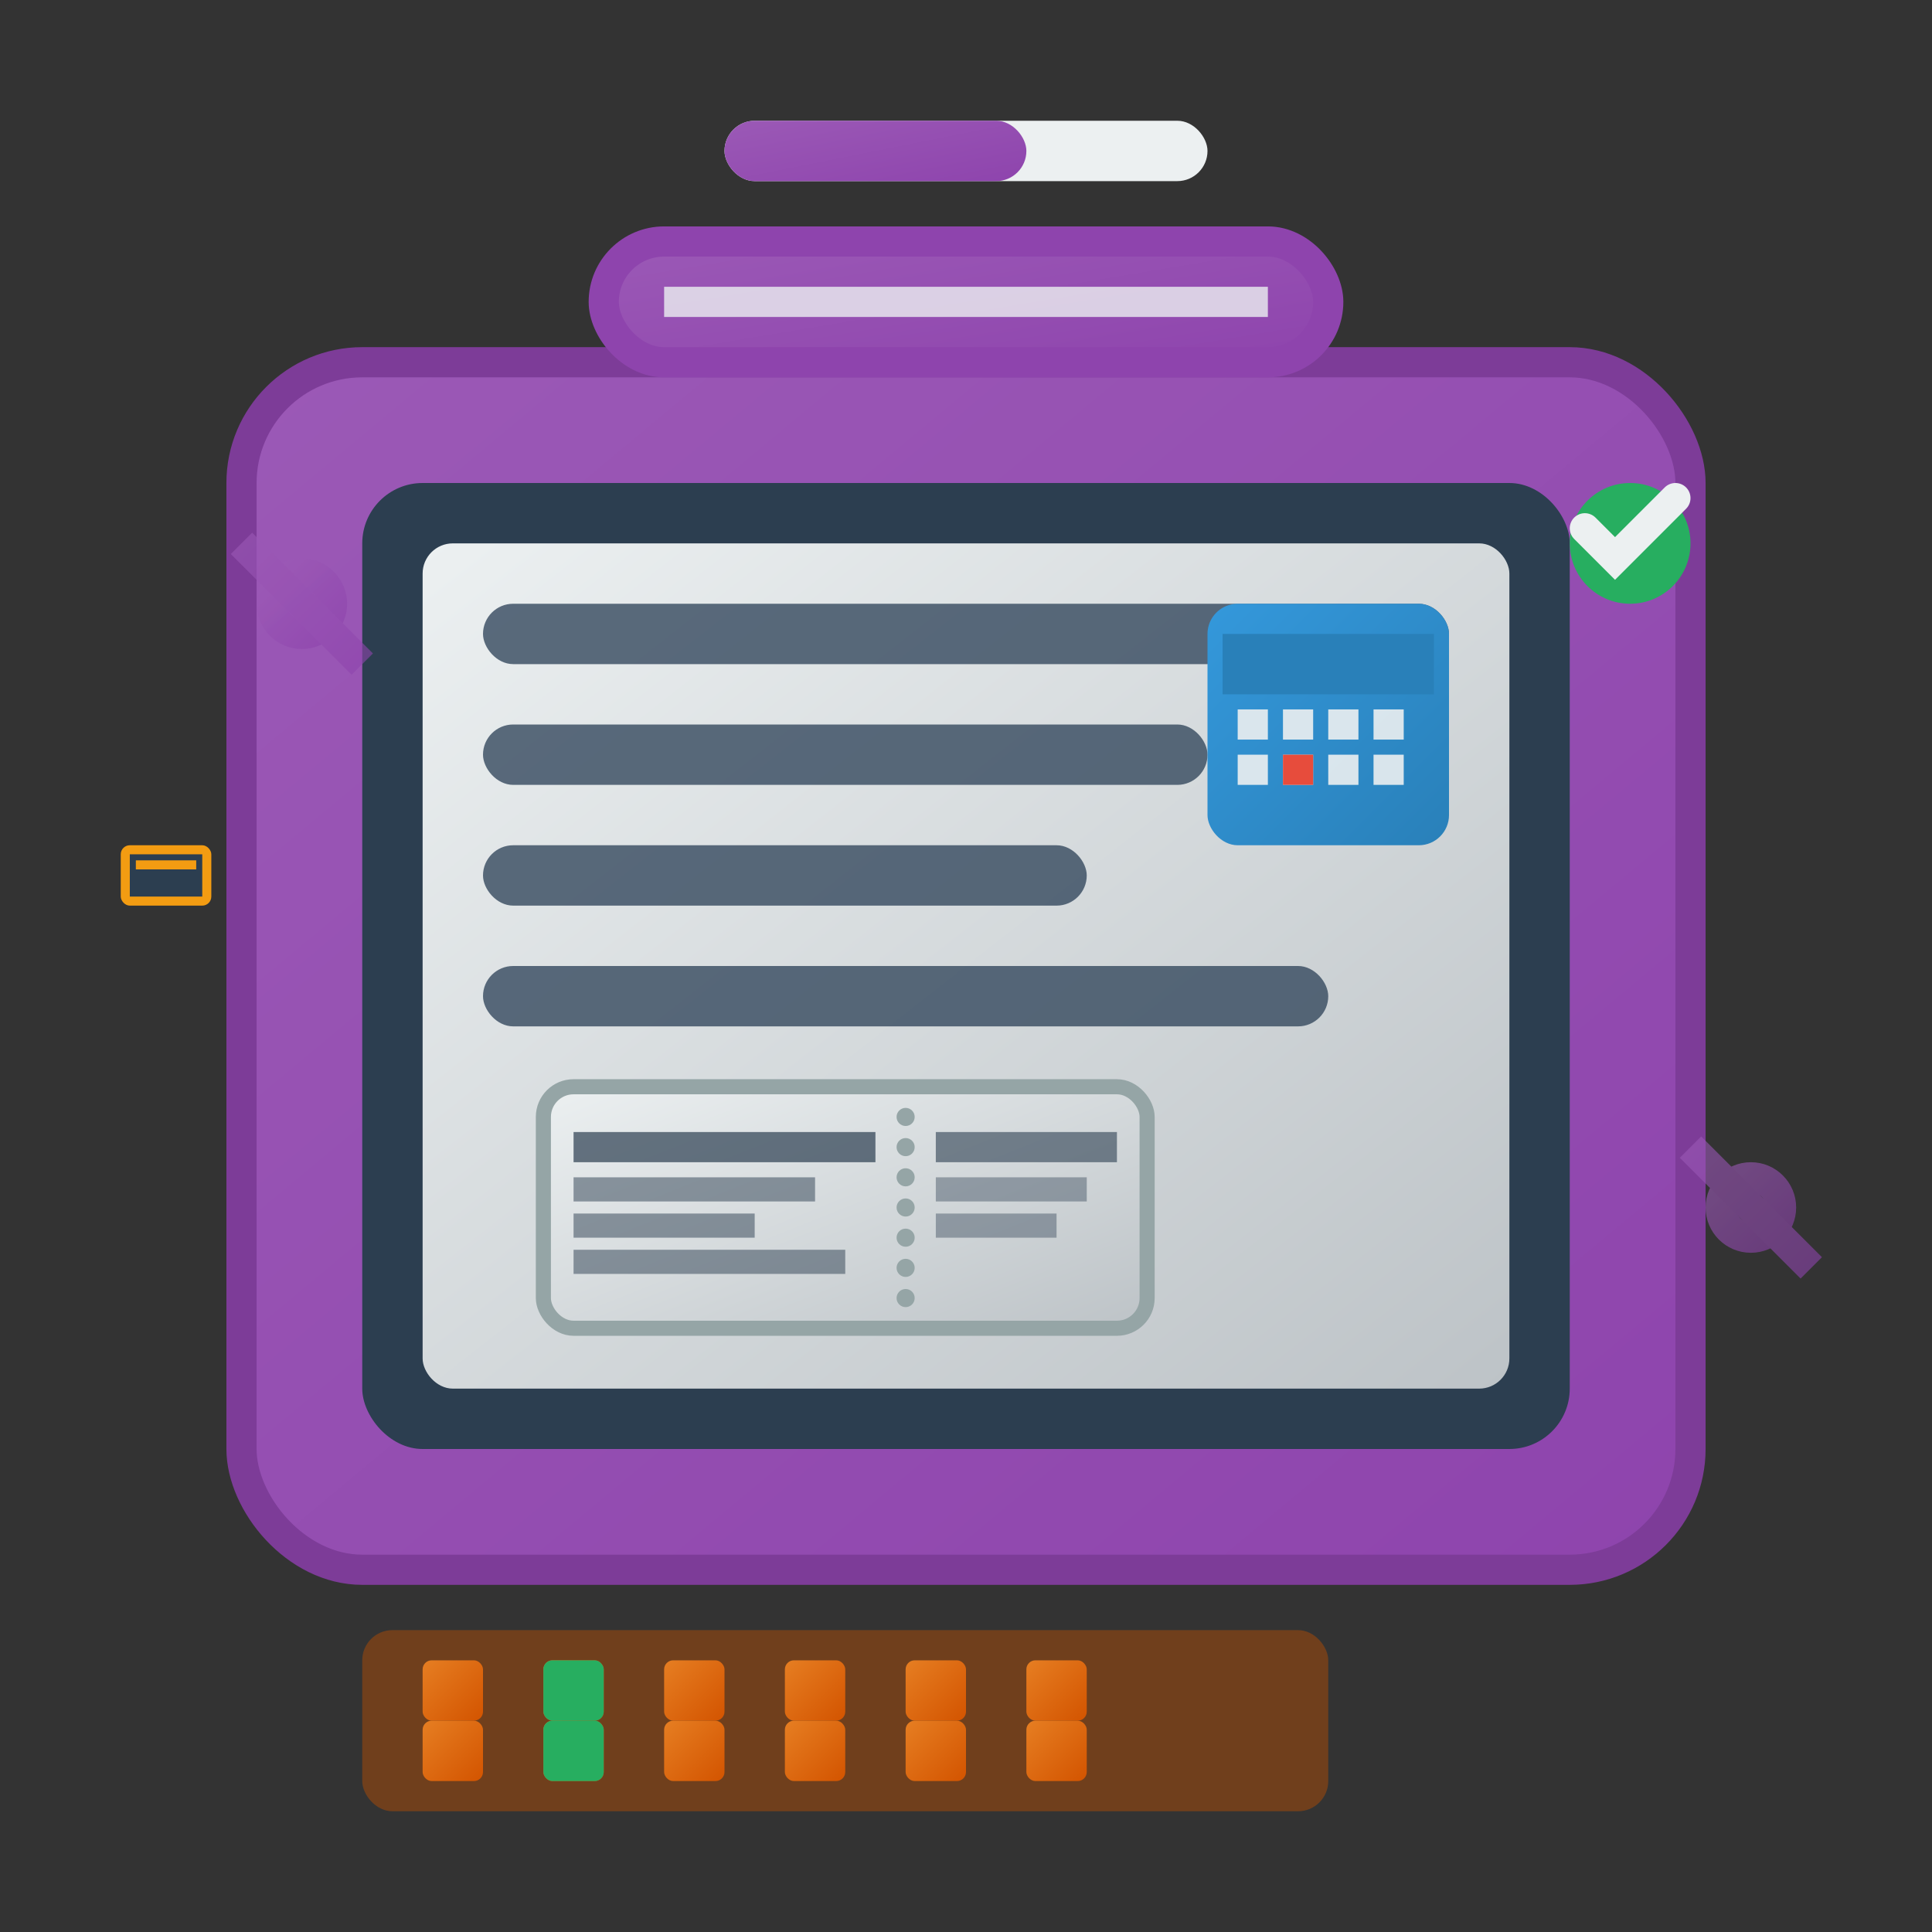 <svg xmlns="http://www.w3.org/2000/svg" viewBox="0 0 64 64" width="64" height="64">
    <rect x="0" y="0" width="64" height="64" fill="#333333" stroke="none"/>
    <defs>
        <linearGradient id="bookingGradient" x1="0%" y1="0%" x2="100%" y2="100%">
            <stop offset="0%" style="stop-color:#9b59b6;stop-opacity:1" />
            <stop offset="100%" style="stop-color:#8e44ad;stop-opacity:1" />
        </linearGradient>
        <linearGradient id="ticketGradient" x1="0%" y1="0%" x2="100%" y2="100%">
            <stop offset="0%" style="stop-color:#ecf0f1;stop-opacity:1" />
            <stop offset="100%" style="stop-color:#bdc3c7;stop-opacity:1" />
        </linearGradient>
        <linearGradient id="calendarGradient" x1="0%" y1="0%" x2="100%" y2="100%">
            <stop offset="0%" style="stop-color:#3498db;stop-opacity:1" />
            <stop offset="100%" style="stop-color:#2980b9;stop-opacity:1" />
        </linearGradient>
        <linearGradient id="seatGradient" x1="0%" y1="0%" x2="100%" y2="100%">
            <stop offset="0%" style="stop-color:#e67e22;stop-opacity:1" />
            <stop offset="100%" style="stop-color:#d35400;stop-opacity:1" />
        </linearGradient>
    </defs>
    
    <!-- Main booking interface background -->
    <rect x="8" y="12" width="48" height="40" rx="4" 
          fill="url(#bookingGradient)" stroke="#7d3c98" stroke-width="1"/>
    
    <!-- Screen/interface -->
    <rect x="12" y="16" width="40" height="32" rx="2" fill="#2c3e50"/>
    
    <!-- Booking form interface -->
    <rect x="14" y="18" width="36" height="28" rx="1" fill="url(#ticketGradient)"/>
    
    <!-- Form fields -->
    <g fill="#34495e" opacity="0.8">
        <rect x="16" y="20" width="32" height="2" rx="1"/>
        <rect x="16" y="24" width="24" height="2" rx="1"/>
        <rect x="16" y="28" width="20" height="2" rx="1"/>
        <rect x="16" y="32" width="28" height="2" rx="1"/>
    </g>
    
    <!-- Calendar widget -->
    <g transform="translate(40,20)">
        <rect x="0" y="0" width="8" height="8" rx="1" fill="url(#calendarGradient)"/>
        <rect x="0.5" y="1" width="7" height="2" fill="#2980b9"/>
        
        <!-- Calendar grid -->
        <g fill="#ecf0f1" opacity="0.9">
            <rect x="1" y="3.5" width="1" height="1"/>
            <rect x="2.5" y="3.5" width="1" height="1"/>
            <rect x="4" y="3.5" width="1" height="1"/>
            <rect x="5.5" y="3.5" width="1" height="1"/>
            <rect x="1" y="5" width="1" height="1"/>
            <rect x="2.5" y="5" width="1" height="1"/>
            <rect x="4" y="5" width="1" height="1"/>
            <rect x="5.5" y="5" width="1" height="1"/>
        </g>
        
        <!-- Selected date -->
        <rect x="2.5" y="5" width="1" height="1" fill="#e74c3c"/>
    </g>
    
    <!-- Railway ticket -->
    <g transform="translate(18,36)">
        <!-- Ticket body -->
        <rect x="0" y="0" width="20" height="8" rx="1" fill="url(#ticketGradient)" 
              stroke="#95a5a6" stroke-width="0.5"/>
        
        <!-- Ticket perforations -->
        <g fill="#95a5a6">
            <circle cx="12" cy="1" r="0.3"/>
            <circle cx="12" cy="2" r="0.3"/>
            <circle cx="12" cy="3" r="0.3"/>
            <circle cx="12" cy="4" r="0.3"/>
            <circle cx="12" cy="5" r="0.3"/>
            <circle cx="12" cy="6" r="0.3"/>
            <circle cx="12" cy="7" r="0.3"/>
        </g>
        
        <!-- Ticket text areas -->
        <rect x="1" y="1.5" width="10" height="1" fill="#2c3e50" opacity="0.7"/>
        <rect x="1" y="3" width="8" height="0.8" fill="#2c3e50" opacity="0.5"/>
        <rect x="1" y="4.2" width="6" height="0.8" fill="#2c3e50" opacity="0.5"/>
        <rect x="1" y="5.4" width="9" height="0.8" fill="#2c3e50" opacity="0.5"/>
        
        <!-- Right side (stub) -->
        <rect x="13" y="1.5" width="6" height="1" fill="#2c3e50" opacity="0.6"/>
        <rect x="13" y="3" width="5" height="0.8" fill="#2c3e50" opacity="0.4"/>
        <rect x="13" y="4.2" width="4" height="0.8" fill="#2c3e50" opacity="0.4"/>
    </g>
    
    <!-- Train carriage seating -->
    <g transform="translate(12,54)">
        <!-- Carriage outline -->
        <rect x="0" y="0" width="32" height="6" rx="1" fill="#8b4513" opacity="0.7"/>
        
        <!-- Seats -->
        <g fill="url(#seatGradient)">
            <rect x="2" y="1" width="2" height="2" rx="0.3"/>
            <rect x="2" y="3" width="2" height="2" rx="0.3"/>
            
            <rect x="6" y="1" width="2" height="2" rx="0.3"/>
            <rect x="6" y="3" width="2" height="2" rx="0.3"/>
            
            <rect x="10" y="1" width="2" height="2" rx="0.3"/>
            <rect x="10" y="3" width="2" height="2" rx="0.3"/>
            
            <!-- Aisle -->
            <rect x="14" y="1" width="2" height="2" rx="0.3"/>
            <rect x="14" y="3" width="2" height="2" rx="0.3"/>
            
            <rect x="18" y="1" width="2" height="2" rx="0.3"/>
            <rect x="18" y="3" width="2" height="2" rx="0.3"/>
            
            <rect x="22" y="1" width="2" height="2" rx="0.3"/>
            <rect x="22" y="3" width="2" height="2" rx="0.3"/>
        </g>
        
        <!-- Selected/booked seats -->
        <rect x="6" y="1" width="2" height="2" rx="0.3" fill="#27ae60"/>
        <rect x="6" y="3" width="2" height="2" rx="0.3" fill="#27ae60"/>
    </g>
    
    <!-- Booking confirmation button -->
    <rect x="20" y="8" width="24" height="4" rx="2" 
          fill="url(#bookingGradient)" stroke="#8e44ad" stroke-width="1"/>
    
    <!-- Button text area -->
    <rect x="22" y="9.5" width="20" height="1" fill="#ecf0f1" opacity="0.8"/>
    
    <!-- Booking status indicators -->
    <g fill="#27ae60">
        <circle cx="54" cy="18" r="2"/>
        <path d="M52.5,17.5 L53.5,18.5 L55.5,16.5" 
              stroke="#ecf0f1" stroke-width="1" stroke-linecap="round" fill="none"/>
    </g>
    
    <!-- Payment/security indicators -->
    <g transform="translate(4,28)">
        <rect x="0" y="0" width="3" height="2" rx="0.3" fill="#f39c12"/>
        <rect x="0.3" y="0.3" width="2.4" height="1.4" fill="#2c3e50"/>
        <rect x="0.5" y="0.5" width="2" height="0.3" fill="#f39c12"/>
    </g>
    
    <!-- Digital interface elements -->
    <g stroke="url(#bookingGradient)" stroke-width="1" fill="none" opacity="0.6">
        <circle cx="10" cy="20" r="1"/>
        <circle cx="58" cy="40" r="1"/>
        <path d="M8,18 L12,22"/>
        <path d="M56,38 L60,42"/>
    </g>
    
    <!-- Booking progress indicator -->
    <g transform="translate(32,4)">
        <rect x="-8" y="0" width="16" height="2" rx="1" fill="#ecf0f1"/>
        <rect x="-8" y="0" width="10" height="2" rx="1" fill="url(#bookingGradient)"/>
    </g>
</svg>
